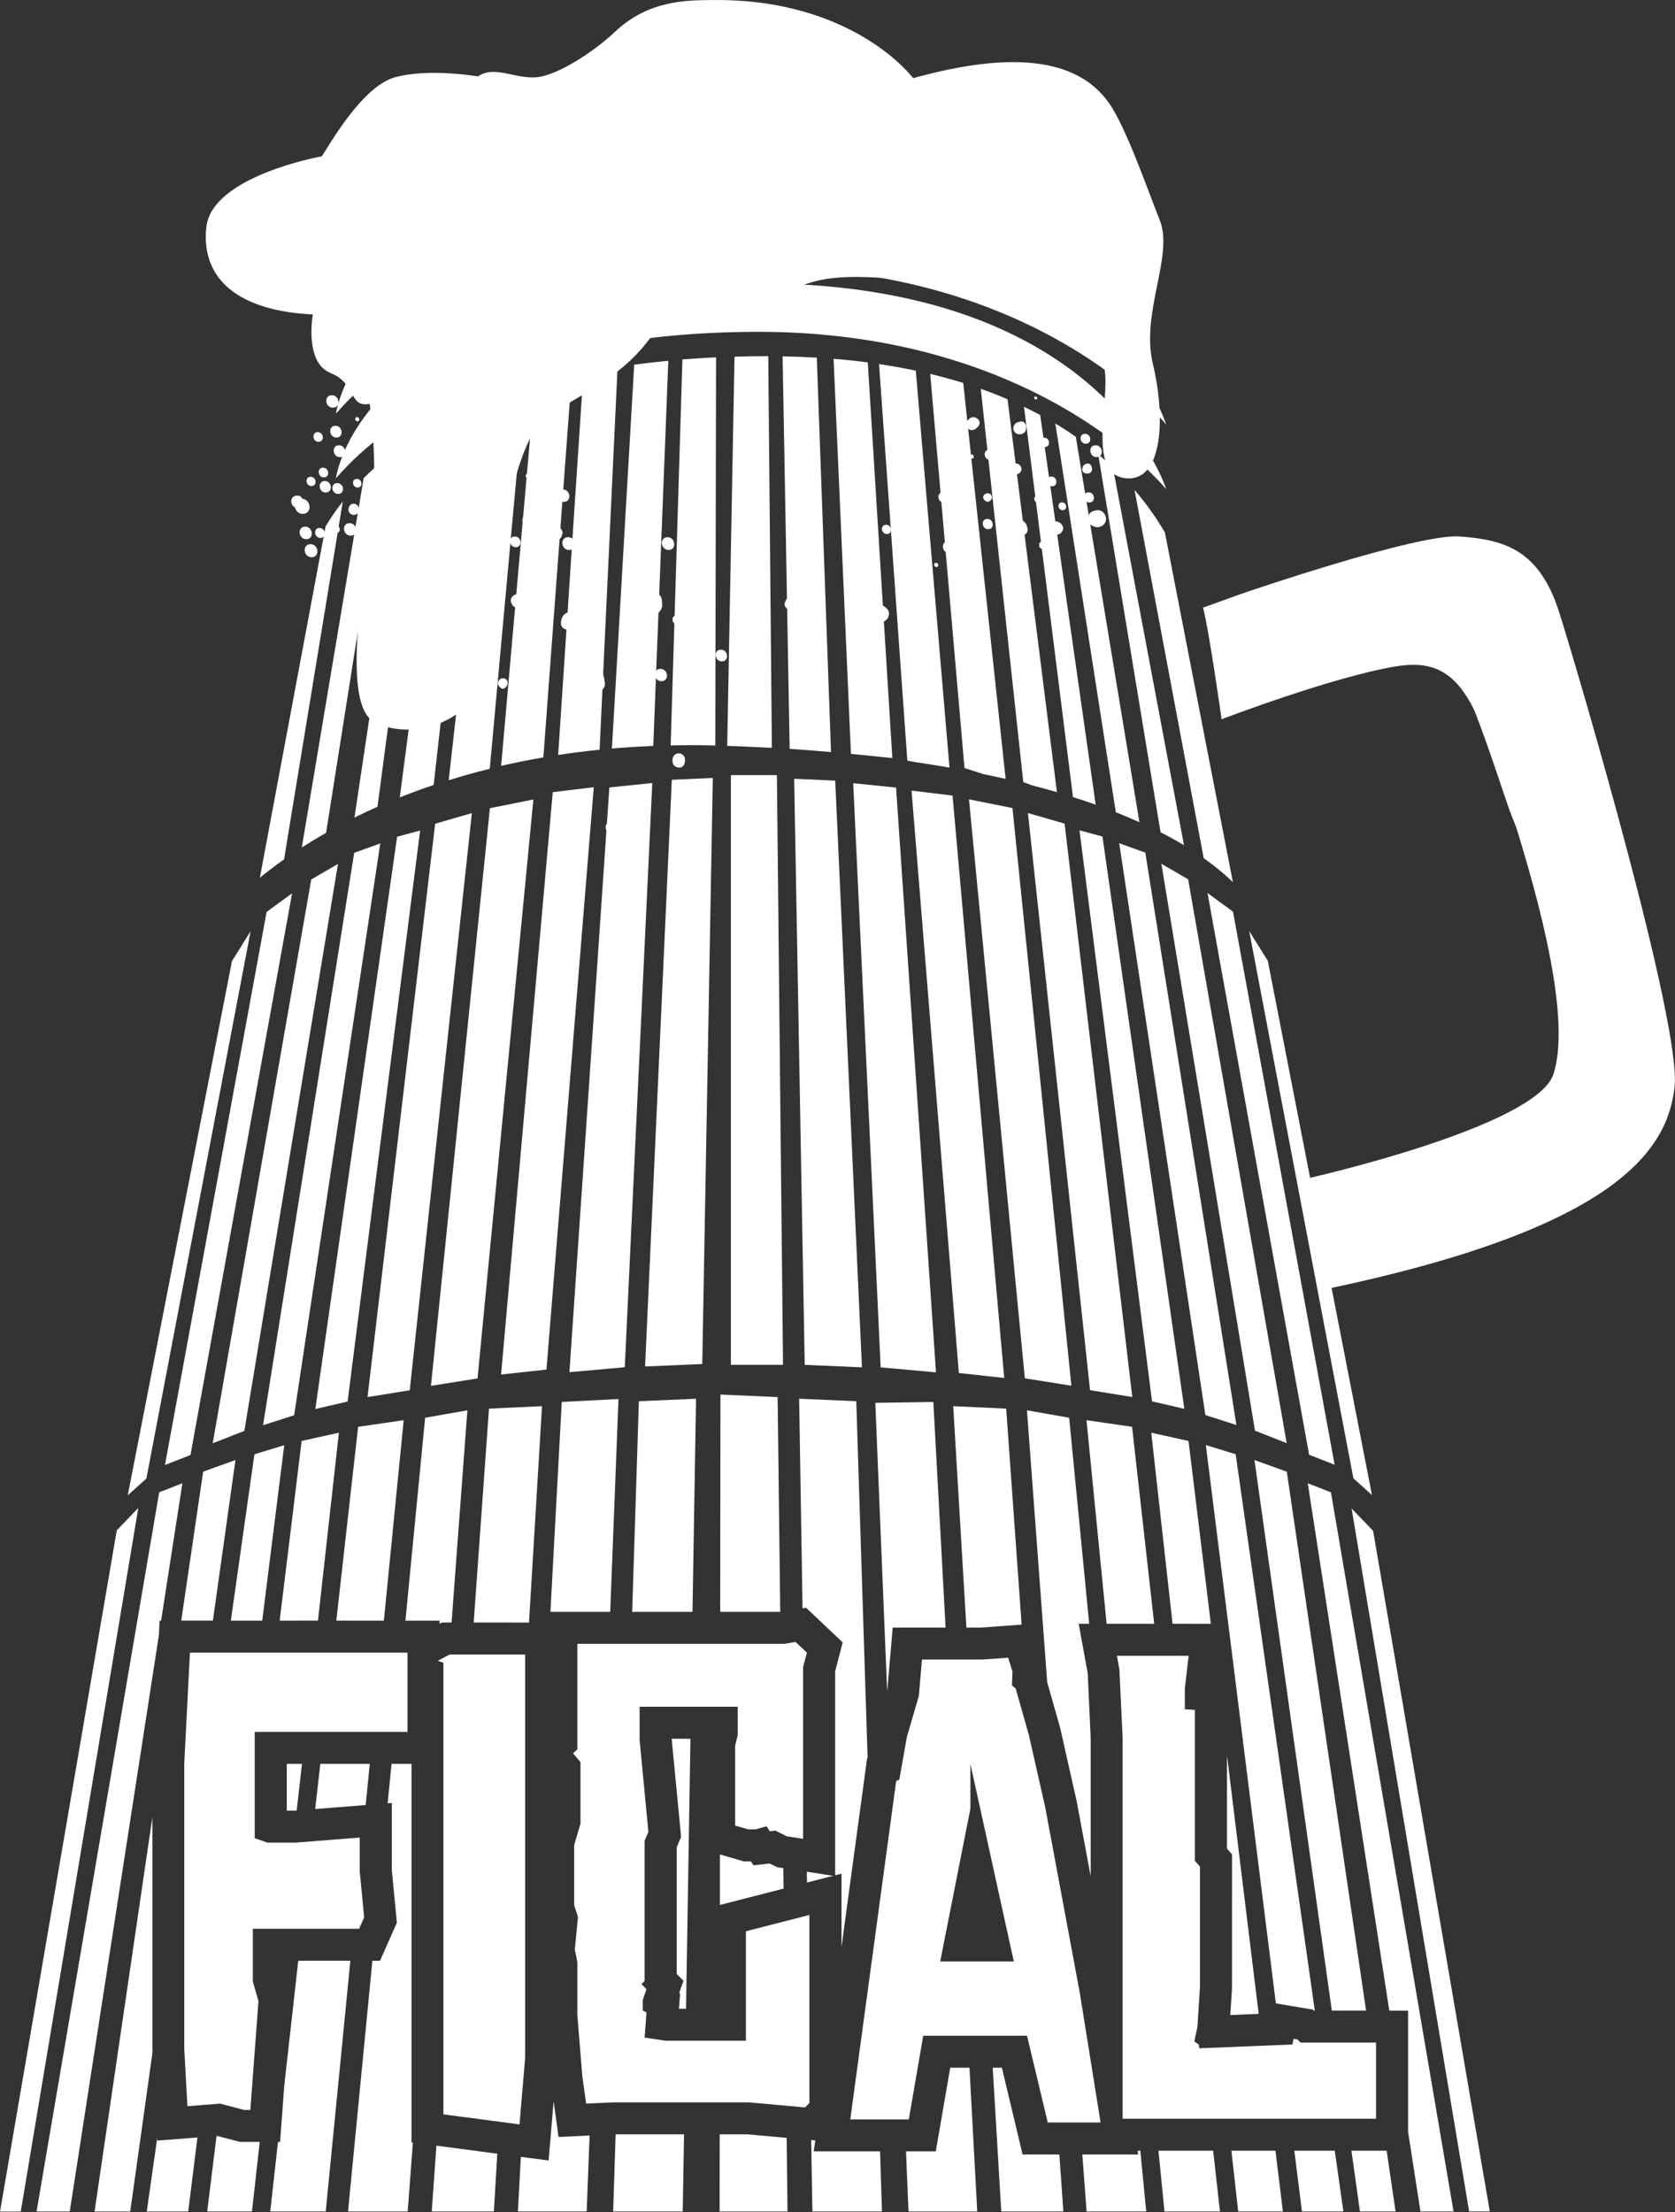 <?xml version="1.0" encoding="UTF-8" standalone="no"?> <svg xmlns="http://www.w3.org/2000/svg" xmlns:xlink="http://www.w3.org/1999/xlink" xmlns:serif="http://www.serif.com/" width="100%" height="100%" viewBox="0 0 1760 2324" version="1.1" xml:space="preserve" style="fill-rule:evenodd;clip-rule:evenodd;stroke-linejoin:round;stroke-miterlimit:2;"><rect x="0" y="0" width="1760" height="2324" fill="#333333" stroke="none"/> <g transform="matrix(1,0,0,1,-1691.99,-177.572)"> <g transform="matrix(4.167,0,0,4.167,0,0)"> <g transform="matrix(-0.999,-0.044,-0.044,0.999,587.149,448.035)"> <path d="M-12.624,-53.797L1.804,-53.797L-0.541,0.939L-15.668,0.274L-12.624,-53.797Z" style="fill:white;fill-rule:nonzero;"></path> </g> </g> <g transform="matrix(4.167,0,0,4.167,0,0)"> <g transform="matrix(1,0,0,1,631.148,412.023)"> <path d="M0,40.934L13.336,40.934L10.242,-15.938L-4.383,-15.727L-1.406,56.872L-1.359,56.707L0,40.934Z" style="fill:white;fill-rule:nonzero;"></path> </g> </g> <g transform="matrix(4.167,0,0,4.167,0,0)"> <g transform="matrix(1,0,0,1,653.484,397.14)"> <path d="M0,55.817L10.172,55.079L6.281,0.621L-7.078,0L-3.75,55.817L0,55.817Z" style="fill:white;fill-rule:nonzero;"></path> </g> </g> <g transform="matrix(4.167,0,0,4.167,0,0)"> <g transform="matrix(-0.99,-0.144,-0.144,0.99,682.162,449.653)"> <path d="M-2.435,-48.142L9.171,-48.142L-3.237,1.908L-15.1,0.177L-2.435,-48.142Z" style="fill:white;fill-rule:nonzero;"></path> </g> </g> <g transform="matrix(4.167,0,0,4.167,0,0)"> <g transform="matrix(-0.976,-0.217,-0.217,0.976,697.252,448.993)"> <path d="M1.063,-43.899L10.69,-43.899L-5.014,1.976L-14.44,-0.117L1.063,-43.899Z" style="fill:white;fill-rule:nonzero;"></path> </g> </g> <g transform="matrix(4.167,0,0,4.167,0,0)"> <g transform="matrix(-0.999,0.043,0.043,0.999,566.617,449.318)"> <path d="M-17.251,-53.36L-2.824,-53.36L1.149,-0.371L-14.048,0.283L-17.251,-53.36Z" style="fill:white;fill-rule:nonzero;"></path> </g> </g> <g transform="matrix(4.167,0,0,4.167,0,0)"> <g transform="matrix(-0.999,0.051,0.051,0.999,546.213,449.398)"> <path d="M-18.519,-53.166L-4.203,-53.166L1.351,-0.471L-13.7,0.295L-18.519,-53.166Z" style="fill:white;fill-rule:nonzero;"></path> </g> </g> <g transform="matrix(4.167,0,0,4.167,0,0)"> <g transform="matrix(-0.999,0.046,0.046,0.999,526.767,452.061)"> <path d="M-18.459,-54.123L-5.074,-54.123L1.256,-0.428L-12.674,0.219L-18.459,-54.123Z" style="fill:white;fill-rule:nonzero;"></path> </g> </g> <g transform="matrix(4.167,0,0,4.167,0,0)"> <g transform="matrix(1,0,0,1,516.891,398.184)"> <path d="M0,53.801L0.563,53.508L3.023,53.508L7.008,0L-3.645,1.875L-8.613,53.028L0,53.028L0,53.801Z" style="fill:white;fill-rule:nonzero;"></path> </g> </g> <g transform="matrix(4.167,0,0,4.167,0,0)"> <g transform="matrix(-0.99,0.144,0.144,0.99,494.588,452.171)"> <path d="M-20.516,-49.031L-8.91,-49.031L3.559,-1.489L-8.303,0.242L-20.516,-49.031Z" style="fill:white;fill-rule:nonzero;"></path> </g> </g> <g transform="matrix(4.167,0,0,4.167,0,0)"> <g transform="matrix(-0.976,0.217,0.217,0.976,481.879,452.268)"> <path d="M-19.91,-45.208L-10.283,-45.208L4.957,-2.183L-4.47,-0.091L-19.91,-45.208Z" style="fill:white;fill-rule:nonzero;"></path> </g> </g> <g transform="matrix(4.167,0,0,4.167,0,0)"> <g transform="matrix(-0.956,0.292,0.292,0.956,471.004,452.214)"> <path d="M-19.644,-41.318L-11.778,-41.318L6.167,-2.932L-1.409,-0.619L-19.644,-41.318Z" style="fill:white;fill-rule:nonzero;"></path> </g> </g> <g transform="matrix(4.167,0,0,4.167,0,0)"> <g transform="matrix(-0.941,0.338,0.338,0.941,459.004,452.326)"> <path d="M-20.104,-36.994L-11.448,-36.994L6.452,-3.506L-1.057,-0.805L-20.104,-36.994Z" style="fill:white;fill-rule:nonzero;"></path> </g> </g> <g transform="matrix(4.167,0,0,4.167,0,0)"> <g transform="matrix(1,0,0,1,587.519,600.18)"> <path d="M0,-19.453L-0.012,0L17.109,0L16.887,-18.562L7.055,-19.453L0,-19.453Z" style="fill:white;fill-rule:nonzero;"></path> </g> </g> <g transform="matrix(4.167,0,0,4.167,0,0)"> <g transform="matrix(1,0,0,1,601.981,519.696)"> <path d="M0,-6.328L-1.863,-7.254L-5.941,-6.797L-6.574,-7.781L-8.332,-7.781L-14.391,-9.527L-14.402,3.199L1.652,-0.926L1.582,-6.082L0,-6.328Z" style="fill:white;fill-rule:nonzero;"></path> </g> </g> <g transform="matrix(4.167,0,0,4.167,0,0)"> <g transform="matrix(1,0,0,1,618.539,472.082)"> <path d="M0,-15.386L-1.898,-8.12L-1.898,43.325L-0.305,42.927L-0.305,61.43L6.152,13.817L6.281,13.759L3.422,-76.195L-10.98,-76.816L-10.125,-23.964L-9.234,-24.116L0,-15.386Z" style="fill:white;fill-rule:nonzero;"></path> </g> </g> <g transform="matrix(4.167,0,0,4.167,0,0)"> <g transform="matrix(1,0,0,1,609.539,514.516)"> <path d="M0,2.719L6.598,1.031L-0.047,0L0,2.719Z" style="fill:white;fill-rule:nonzero;"></path> </g> </g> <g transform="matrix(4.167,0,0,4.167,0,0)"> <g transform="matrix(1,0,0,1,611.625,600.074)"> <path d="M0,-17.812L-1.031,-17.906L-0.727,0.094L16.816,0.094L16.336,-15.058L-0.387,-15.058L0,-17.812Z" style="fill:white;fill-rule:nonzero;"></path> </g> </g> <g transform="matrix(4.167,0,0,4.167,0,0)"> <g transform="matrix(1,0,0,1,642.012,579.086)"> <path d="M0,5.93L-7.512,5.93L-6.879,21.094L10.453,21.094L8.496,-15.164L3.645,-15.164L0,5.93Z" style="fill:white;fill-rule:nonzero;"></path> </g> </g> <g transform="matrix(4.167,0,0,4.167,0,0)"> <g transform="matrix(1,0,0,1,658.676,600.168)"> <path d="M0,-36.246L-2.309,-36.246L-0.152,0L15.504,0L14.496,-14.355L5.227,-14.355L0,-36.246Z" style="fill:white;fill-rule:nonzero;"></path> </g> </g> <g transform="matrix(4.167,0,0,4.167,0,0)"> <g transform="matrix(1,0,0,1,693.047,599.207)"> <path d="M0,-13.394L-14.086,-13.394L-13.008,0.961L2.027,0.961L0.539,-14.355L-0.152,-14.355L0,-13.394Z" style="fill:white;fill-rule:nonzero;"></path> </g> </g> <g transform="matrix(4.167,0,0,4.167,0,0)"> <g transform="matrix(1,0,0,1,677.555,417.051)"> <path d="M0,79.758L3.516,98.625L3.516,63.832L2.766,47.414L0.492,34.957L3.141,34.957L-1.91,-16.992L-12.551,-18.867L-7.453,49.653L-4.172,61.231L0,79.758Z" style="fill:white;fill-rule:nonzero;"></path> </g> </g> <g transform="matrix(4.167,0,0,4.167,0,0)"> <g transform="matrix(1,0,0,1,699.68,584.852)"> <path d="M0,15.316L13.992,15.316L12.27,0L-1.523,0L0,15.316Z" style="fill:white;fill-rule:nonzero;"></path> </g> </g> <g transform="matrix(4.167,0,0,4.167,0,0)"> <g transform="matrix(1,0,0,1,716.707,525.649)"> <path d="M0,-15.516L-0.012,18.504L-0.434,24.996L6.727,24.703L-1.266,-40.512L-1.266,-16.934L0,-15.516Z" style="fill:white;fill-rule:nonzero;"></path> </g> </g> <g transform="matrix(4.167,0,0,4.167,0,0)"> <g transform="matrix(1,0,0,1,718.266,584.852)"> <path d="M0,15.316L11.273,15.316L9.398,0L-1.711,0L0,15.316Z" style="fill:white;fill-rule:nonzero;"></path> </g> </g> <g transform="matrix(4.167,0,0,4.167,0,0)"> <g transform="matrix(1,0,0,1,737.355,406.949)"> <path d="M0,142.594L0.234,142.594L-19.723,2.308L-27.246,0L-9.586,140.766L-0.258,142.336L0,142.594Z" style="fill:white;fill-rule:nonzero;"></path> </g> </g> <g transform="matrix(4.167,0,0,4.167,0,0)"> <g transform="matrix(1,0,0,1,734.344,584.852)"> <path d="M0,15.316L10.451,15.316L8.271,0L-1.922,0L0,15.316Z" style="fill:white;fill-rule:nonzero;"></path> </g> </g> <g transform="matrix(4.167,0,0,4.167,0,0)"> <g transform="matrix(-0.941,-0.338,-0.338,0.941,719.516,544.684)"> <path d="M33.944,-127.053L42.6,-127.053L-22.686,-2.996L-30.813,-5.92L33.944,-127.053Z" style="fill:white;fill-rule:nonzero;"></path> </g> </g> <g transform="matrix(4.167,0,0,4.167,0,0)"> <g transform="matrix(1,0,0,1,748.967,584.852)"> <path d="M0,15.316L8.977,15.316L6.738,0L-2.145,0L0,15.316Z" style="fill:white;fill-rule:nonzero;"></path> </g> </g> <g transform="matrix(4.167,0,0,4.167,0,0)"> <g transform="matrix(1,0,0,1,735.809,600.168)"> <path d="M0,-183.598L20.564,-50.625L25.299,-50.625L25.299,-20.074L28.416,0L36.76,0L5.846,-181.301L0,-183.598Z" style="fill:white;fill-rule:nonzero;"></path> </g> </g> <g transform="matrix(4.167,0,0,4.167,0,0)"> <g transform="matrix(-0.693,-0.72,-0.72,0.693,712.826,577.735)"> <path d="M80.164,-131.962L87.988,-131.962L-60.348,-30.347L-63.965,-34.104L80.164,-131.962Z" style="fill:white;fill-rule:nonzero;"></path> </g> </g> <g transform="matrix(4.167,0,0,4.167,0,0)"> <g transform="matrix(1,0,0,1,575.414,549.063)"> <path d="M0,-68.074L2.379,-43.301L1.266,-40.711L1.266,-8.765L2.977,-7.054L1.898,-3.984L2.133,-3.855L1.84,0L3.621,0L4.734,-68.074L0,-68.074Z" style="fill:white;fill-rule:nonzero;"></path> </g> </g> <g transform="matrix(4.167,0,0,4.167,0,0)"> <g transform="matrix(1,0,0,1,560.66,580.727)"> <path d="M0,19.441L17.543,19.441L17.871,0L0.621,0L0,19.441Z" style="fill:white;fill-rule:nonzero;"></path> </g> </g> <g transform="matrix(4.167,0,0,4.167,0,0)"> <g transform="matrix(1,0,0,1,545.648,600.168)"> <path d="M0,-27.785L-1.266,-12.844L-8.262,-13.769L-9.012,0L8.332,0L9.07,-19.148L1.242,-18.773L0,-27.785Z" style="fill:white;fill-rule:nonzero;"></path> </g> </g> <g transform="matrix(4.167,0,0,4.167,0,0)"> <g transform="matrix(1,0,0,1,514.91,583.574)"> <path d="M0,16.594L15.668,16.594L16.535,2.039L1.184,0L0,16.594Z" style="fill:white;fill-rule:nonzero;"></path> </g> </g> <g transform="matrix(4.167,0,0,4.167,0,0)"> <g transform="matrix(1,0,0,1,509.812,600.181)"> <path d="M0,-112.852L-5.039,-112.852L-6.012,-102.914L-4.969,-102.997L-4.969,-86.11L-3.691,-72.797L-7.945,-63.223L-9.867,-63.223L-16.008,0L-0.961,0L0.34,-17.391L0,-17.426L0,-112.852Z" style="fill:white;fill-rule:nonzero;"></path> </g> </g> <g transform="matrix(4.167,0,0,4.167,0,0)"> <g transform="matrix(-0.113,0.994,0.994,0.113,498.693,488.104)"> <path d="M0.566,-11.884L12.018,-11.884L9.584,0.648L-0.838,0.505L0.566,-11.884Z" style="fill:white;fill-rule:nonzero;"></path> </g> </g> <g transform="matrix(4.167,0,0,4.167,0,0)"> <g transform="matrix(1,0,0,1,477.727,568.691)"> <path d="M0,-0.257L-1.055,13.946L-1.582,13.946L-3.539,31.477L10.453,31.477L16.664,-31.734L3.527,-31.734L0,-0.257Z" style="fill:white;fill-rule:nonzero;"></path> </g> </g> <g transform="matrix(4.167,0,0,4.167,0,0)"> <g transform="matrix(1,0,0,1,460.828,600.168)"> <path d="M0,-19.031L-0.188,-19.019L-2.531,0L8.754,0L10.711,-17.531L5.719,-17.531L0,-19.031Z" style="fill:white;fill-rule:nonzero;"></path> </g> </g> <g transform="matrix(4.167,0,0,4.167,0,0)"> <g transform="matrix(1,0,0,1,478.359,499.118)"> <path d="M0,-11.789L0,0L2.086,0L2.508,-0.035L3.832,-11.789L0,-11.789Z" style="fill:white;fill-rule:nonzero;"></path> </g> </g> <g transform="matrix(4.167,0,0,4.167,0,0)"> <g transform="matrix(1,0,0,1,445.688,600.039)"> <path d="M0,-18.375L-2.637,0.141L7.816,0.141L10.148,-18.516L0.035,-17.742L0,-18.375Z" style="fill:white;fill-rule:nonzero;"></path> </g> </g> <g transform="matrix(4.167,0,0,4.167,0,0)"> <g transform="matrix(1,0,0,1,444.469,600.18)"> <path d="M0,-99.41L-14.578,0L-5.59,0L0.047,-40.23L0,-40.992L0,-99.41Z" style="fill:white;fill-rule:nonzero;"></path> </g> </g> <g transform="matrix(4.167,0,0,4.167,0,0)"> <g transform="matrix(1,0,0,1,446.672,565.539)"> <path d="M0,-114.328L5.367,-148.969L-0.48,-146.684L-31.406,34.641L-23.039,34.641L-0.563,-110.66L-0.375,-114.328L0,-114.328Z" style="fill:white;fill-rule:nonzero;"></path> </g> </g> <g transform="matrix(4.167,0,0,4.167,0,0)"> <g transform="matrix(-0.169,0.986,0.986,0.169,503.326,537.384)"> <path d="M-95.887,-85.23L78.325,-85.23L77.441,-80.079L-102.36,-80.836L-95.887,-85.23Z" style="fill:white;fill-rule:nonzero;"></path> </g> </g> <g transform="matrix(4.167,0,0,4.167,0,0)"> <g transform="matrix(1,0,0,1,508.805,554.595)"> <path d="M0,-75.329L-38.531,-75.329L-38.531,-48.54L-35.367,-47.427L-28.066,-47.427L-12.047,-48.692L-12.047,-40.126L-10.934,-28.548L-12.211,-25.7L-39,-25.7L-39,-12.376L-37.582,-7.454L-39.633,19.98L-41.227,19.98L-47.25,18.386L-55.5,19.03L-56.297,4.593L-56.297,-67.407L-54.867,-95.309L0,-95.309L0,-75.329Z" style="fill:white;fill-rule:nonzero;"></path> </g> </g> <g transform="matrix(4.167,0,0,4.167,0,0)"> <g transform="matrix(1,0,0,1,538.465,578.219)"> <path d="M0,-118.465L0,-16.805L-1.418,0L-20.613,-2.531L-20.613,-116.402L-22.043,-116.883L-19.031,-118.465L0,-118.465Z" style="fill:white;fill-rule:nonzero;"></path> </g> </g> <g transform="matrix(4.167,0,0,4.167,0,0)"> <g transform="matrix(1,0,0,1,610.148,457.704)"> <path d="M0,115.125L-1.113,116.238L-15.234,114.961L-49.641,114.961L-56.297,115.277L-57.258,108.457L-58.523,92.918L-58.523,79.605L-59.156,76.43L-58.359,68.18L-59.32,65.332L-59.32,50.098L-57.727,44.719L-57.727,29.168L-59.625,26.953L-58.523,25.992L-58.523,-0.645L-6.352,-0.645L-3.492,-1.113L-0.633,1.582L-1.594,5.227L-1.594,48.516L-5.719,47.883L-8.566,46.453L-9.996,46.617L-10.793,45.352L-13.641,46.137L-15.387,46.137L-18.727,45.187L-18.727,25.043L-18.082,22.359L-18.082,15.211L-42.82,15.211L-42.82,23.625L-40.605,46.77L-41.555,48.984L-41.555,84.352L-42.352,85.148L-41.086,86.414L-42.023,89.121L-42.023,91.805L-41.086,92.285L-41.555,98.625L-36.328,99.422L-16.02,99.422L-16.02,71.824L0,67.711L0,115.125Z" style="fill:white;fill-rule:nonzero;"></path> </g> </g> <g transform="matrix(4.167,0,0,4.167,0,0)"> <g transform="matrix(1,0,0,1,661.688,501.145)"> <path d="M0,36L-10.945,-13.793L-10.945,-2.543L-18.563,36L0,36ZM8.555,76.594L3.328,54.715L-22.84,54.715L-26.484,75.809L-41.238,75.809L-29.66,-9.516L-28.875,-9.832L-26.965,-20.613L-23.953,-30.926L-23.156,-40.125L-7.934,-40.125L-1.43,-40.594L-0.328,-37.102L-0.48,-33.621L0.469,-32.824L3.797,-21.082L7.922,-2.848L16.641,43.934L21.879,76.594L8.555,76.594Z" style="fill:white;fill-rule:nonzero;"></path> </g> </g> <g transform="matrix(4.167,0,0,4.167,0,0)"> <g transform="matrix(1,0,0,1,753.021,460.07)"> <path d="M0,116.719L-63.9,116.719L-63.9,20.625L-64.709,3.492L-65.33,0L-47.248,0L-48.209,8.25L-48.209,13.489L-45.678,13.641L-45.678,51.703L-44.4,53.133L-44.4,83.578L-45.033,93.574L-45.818,97.219L-44.717,98.004L-44.553,98.965L-21.092,98.004L-20.775,96.574L-19.814,96.739L-19.029,97.524L0,97.524L0,116.719Z" style="fill:white;fill-rule:nonzero;"></path> </g> </g> <g transform="matrix(4.167,0,0,4.167,0,0)"> <g transform="matrix(1,0,0,1,709.406,348.766)"> <path d="M0,-152.954C1.477,-147.505 4.676,-124.817 4.676,-124.817C4.676,-124.817 32.975,-135.634 48.889,-138.188C64.803,-140.743 68.717,-129.528 77.26,-102.974C85.814,-76.407 92.6,-48.692 88.381,-35.403C84.162,-22.114 26.988,-9.2 26.988,-9.2C28.568,1.066 31.428,18.773 31.428,18.773C104.682,3.339 117.127,-16.36 118.896,-32.099C120.666,-47.849 94.99,-135.341 89.834,-151.688C84.678,-168.048 75.373,-170.063 64.756,-170.895C54.139,-171.727 9.914,-156.528 9.914,-156.528L0,-152.954Z" style="fill:white;fill-rule:nonzero;"></path> </g> </g> <g transform="matrix(4.167,0,0,4.167,0,0)"> <g transform="matrix(1,0,0,1,742.029,223.445)"> <path d="M0,133.184C0,133.184 63.598,115.266 71.086,95.098C78.574,74.93 56.379,19.278 51.727,6.176C47.074,-6.914 54.023,-6.621 57.645,5.543C61.277,17.696 87.832,83.227 79.395,99.422C70.945,115.618 41.52,127.653 1.395,140.098L0,133.184Z" style="fill:white;fill-rule:nonzero;"></path> </g> </g> <g transform="matrix(4.167,0,0,4.167,0,0)"> <g transform="matrix(1,0,0,1,717.387,241.128)"> <path d="M0,-43.113C11.813,-50.625 38.682,-59.484 47.611,-57.574C56.529,-55.676 85.779,14.825 77.494,15.739C71.623,16.371 70.135,7.489 63.502,-11.156C56.857,-29.777 49.674,-45.222 43.791,-48.234C36.221,-52.113 2.684,-35.578 0.434,-35.754C-1.816,-35.918 -4.195,-40.453 0,-43.113" style="fill:white;fill-rule:nonzero;"></path> </g> </g> <g transform="matrix(4.167,0,0,4.167,0,0)"> <g transform="matrix(1,0,0,1,714.586,206.652)"> <path d="M0,6.328C0,6.328 37.932,-7.418 45.127,-7.582C52.311,-7.746 56.037,2.344 54.561,3.949C52.662,6 49.756,-1.641 45.818,-1.207C43.053,-0.902 2.332,14.074 0.844,13.98C-0.656,13.875 0,6.328 0,6.328" style="fill:white;fill-rule:nonzero;"></path> </g> </g> <g transform="matrix(4.167,0,0,4.167,0,0)"> <g transform="matrix(-0.013,1,1,0.013,575.677,35.868)"> <path d="M128.415,-83.248C128.415,-83.248 80.551,-78.019 77.944,19.161C75.435,112.511 132.476,127.377 128.415,126.068C128.415,126.068 88.851,93.577 90.12,21.833C91.4,-49.91 121.124,-77.087 128.415,-83.248" style="fill:white;fill-rule:nonzero;"></path> </g> </g> <g transform="matrix(4.167,0,0,4.167,0,0)"> <g transform="matrix(0.162,-0.987,-0.987,-0.162,523.552,227.73)"> <path d="M-38.561,40.155L52.863,40.155C50.446,41.491 48.133,42.56 45.984,43.417L-44.12,45.427C-42.511,44.018 -40.63,42.261 -38.561,40.155" style="fill:white;fill-rule:nonzero;"></path> </g> </g> <g transform="matrix(4.167,0,0,4.167,0,0)"> <g transform="matrix(0.156,-0.988,-0.988,-0.156,536.719,218.687)"> <path d="M-41.029,42.56L54.419,42.56C52.513,44.263 50.611,45.79 48.758,47.146L-45.63,48.026C-44.145,46.362 -42.612,44.54 -41.029,42.56" style="fill:white;fill-rule:nonzero;"></path> </g> </g> <g transform="matrix(4.167,0,0,4.167,0,0)"> <g transform="matrix(0.131,-0.991,-0.991,-0.131,549.926,209.228)"> <path d="M-42.863,43.469L53.031,43.469C52.008,44.776 50.983,46.012 49.952,47.201L-46.328,48.875C-45.183,47.181 -44.02,45.35 -42.863,43.469" style="fill:white;fill-rule:nonzero;"></path> </g> </g> <g transform="matrix(4.167,0,0,4.167,0,0)"> <g transform="matrix(0.112,-0.994,-0.994,-0.112,562.416,200.49)"> <path d="M-45.033,42.231L51.31,42.231C50.042,44.494 48.753,46.625 47.444,48.624L-49.107,50.37C-47.722,47.802 -46.368,45.088 -45.033,42.231" style="fill:white;fill-rule:nonzero;"></path> </g> </g> <g transform="matrix(4.167,0,0,4.167,0,0)"> <g transform="matrix(0.091,-0.996,-0.996,-0.091,575.198,193.322)"> <path d="M-47.078,41.533L49.335,41.533C48.169,44.368 46.97,47.059 45.727,49.581L-50.905,51.584C-49.577,48.399 -48.294,45.045 -47.078,41.533" style="fill:white;fill-rule:nonzero;"></path> </g> </g> <g transform="matrix(4.167,0,0,4.167,0,0)"> <g transform="matrix(0.074,-0.997,-0.997,-0.074,588.371,188.235)"> <path d="M-48.579,41.841L47.965,41.841C47,45.049 46,48.076 44.929,50.958L-51.492,52.307C-50.458,48.964 -49.483,45.475 -48.579,41.841" style="fill:white;fill-rule:nonzero;"></path> </g> </g> <g transform="matrix(4.167,0,0,4.167,0,0)"> <g transform="matrix(0.047,-0.999,-0.999,-0.047,601.968,183.308)"> <path d="M-50.37,42.406L46.238,42.406C45.631,45.369 44.993,48.225 44.303,50.95L-52.179,52.774C-51.508,49.439 -50.901,45.983 -50.37,42.406" style="fill:white;fill-rule:nonzero;"></path> </g> </g> <g transform="matrix(4.167,0,0,4.167,0,0)"> <g transform="matrix(0.039,-0.999,-0.999,-0.039,615.772,181.011)"> <path d="M-51.397,43.036L45.801,43.036C45.405,45.987 44.977,48.845 44.495,51.593L-52.458,53.433C-52.034,50.06 -51.688,46.591 -51.397,43.036" style="fill:white;fill-rule:nonzero;"></path> </g> </g> <g transform="matrix(4.167,0,0,4.167,0,0)"> <g transform="matrix(0.002,-1,-1,-0.002,629.827,176.189)"> <path d="M-54.465,43.307L43.398,43.307C43.253,46.212 43.072,49.048 42.845,51.79L-54.472,54.557C-54.384,50.912 -54.378,47.151 -54.465,43.307" style="fill:white;fill-rule:nonzero;"></path> </g> </g> <g transform="matrix(4.167,0,0,4.167,0,0)"> <g transform="matrix(1,0,0,1,599.93,132.414)"> <path d="M0,98.719L0.75,98.719L-0.164,0C-1.57,0 -2.977,0 -4.418,0.024C-5.859,0.047 -7.266,0.082 -8.672,0.129L-10.512,98.25C-6.938,98.367 -3.445,98.531 0,98.719" style="fill:white;fill-rule:nonzero;"></path> </g> </g> <g transform="matrix(4.167,0,0,4.167,0,0)"> <g transform="matrix(-0.036,-0.999,-0.999,0.036,659.123,174.431)"> <path d="M-56.217,45.601L43.329,45.601C43.595,48.382 43.805,51.259 43.971,54.208L-55.018,55.994C-55.394,52.442 -55.789,48.985 -56.217,45.601" style="fill:white;fill-rule:nonzero;"></path> </g> </g> <g transform="matrix(4.167,0,0,4.167,0,0)"> <g transform="matrix(-0.062,-0.998,-0.998,0.062,673.419,172.872)"> <path d="M-58.127,46.056L41.83,46.056C42.366,48.817 42.849,51.664 43.268,54.608L-56.423,56.411L-58.127,46.056Z" style="fill:white;fill-rule:nonzero;"></path> </g> </g> <g transform="matrix(4.167,0,0,4.167,0,0)"> <g transform="matrix(1,0,0,1,636.644,135.812)"> <path d="M0,98.918C3.012,99.363 5.953,99.832 8.824,100.324L0.328,0.258C-2.637,-0.375 -5.73,-0.926 -8.941,-1.406L-1.805,98.566L0,98.918Z" style="fill:white;fill-rule:nonzero;"></path> </g> </g> <g transform="matrix(4.167,0,0,4.167,0,0)"> <g transform="matrix(1,0,0,1,653.953,138.108)"> <path d="M0,99.657C1.934,100.055 3.82,100.466 5.672,100.887L-5.016,1.055C-7.676,0.235 -10.453,-0.527 -13.348,-1.23L-4.699,98.145L0,99.657Z" style="fill:white;fill-rule:nonzero;"></path> </g> </g> <g transform="matrix(4.167,0,0,4.167,0,0)"> <g transform="matrix(1,0,0,1,666.269,142.363)"> <path d="M0,98.25C2.145,98.801 4.254,99.375 6.293,99.973L-6.164,0.914C-8.309,-0.012 -10.559,-0.891 -12.914,-1.723L-2.191,97.441L0,98.25Z" style="fill:white;fill-rule:nonzero;"></path> </g> </g> <g transform="matrix(4.167,0,0,4.167,0,0)"> <g transform="matrix(-0.141,-0.99,-0.99,0.141,721.676,179.325)"> <path d="M-59.951,48.284L39.275,48.284C40.156,49.484 41.034,50.744 41.904,52.029L-57.255,53.677C-58.133,51.825 -59.041,50.025 -59.951,48.284" style="fill:white;fill-rule:nonzero;"></path> </g> </g> <g transform="matrix(4.167,0,0,4.167,0,0)"> <g transform="matrix(-0.163,-0.987,-0.987,0.163,730.619,180.97)"> <path d="M-61.928,47.975L36.521,47.975C37.92,49.395 39.3,50.912 40.682,52.513L-58.48,53.439C-59.626,51.538 -60.772,49.72 -61.928,47.975" style="fill:white;fill-rule:nonzero;"></path> </g> </g> <g transform="matrix(4.167,0,0,4.167,0,0)"> <g transform="matrix(-0.185,-0.983,-0.983,0.185,740.225,186.695)"> <path d="M-61.216,47.762L35.71,47.762C37.008,48.71 38.321,49.728 39.63,50.793L-56.924,52.965C-58.344,51.121 -59.778,49.387 -61.216,47.762" style="fill:white;fill-rule:nonzero;"></path> </g> </g> <g transform="matrix(4.167,0,0,4.167,0,0)"> <g transform="matrix(-0.191,-0.982,-0.982,0.191,750.703,193.973)"> <path d="M-63.271,46.697L26.502,46.697C30.176,47.977 34.233,49.744 38.498,52.162L-55.932,52.768C-58.382,50.415 -60.828,48.396 -63.271,46.697" style="fill:white;fill-rule:nonzero;"></path> </g> </g> <g transform="matrix(4.167,0,0,4.167,0,0)"> <g transform="matrix(0,1,1,0,671.256,305.799)"> <path d="M-67.764,-80.912L80.912,-80.912L80.912,-67.764L-67.764,-69.31L-67.764,-80.912Z" style="fill:white;fill-rule:nonzero;"></path> </g> </g> <g transform="matrix(4.167,0,0,4.167,0,0)"> <g transform="matrix(0.018,1,1,-0.018,688.873,303.275)"> <path d="M-65.778,-81.386L81.984,-81.386L82.864,-66.973L-65.123,-71.048L-65.778,-81.386Z" style="fill:white;fill-rule:nonzero;"></path> </g> </g> <g transform="matrix(4.167,0,0,4.167,0,0)"> <g transform="matrix(0.047,0.999,0.999,-0.047,705.322,300.446)"> <path d="M-64.249,-81.197L83.182,-81.197L85.085,-67.326L-62.643,-70.455L-64.249,-81.197Z" style="fill:white;fill-rule:nonzero;"></path> </g> </g> <g transform="matrix(4.167,0,0,4.167,0,0)"> <g transform="matrix(0.081,0.997,0.997,-0.081,720.437,298.353)"> <path d="M-63.051,-79.671L84.22,-79.671L86.395,-68.372L-60.965,-69.47L-63.051,-79.671Z" style="fill:white;fill-rule:nonzero;"></path> </g> </g> <g transform="matrix(4.167,0,0,4.167,0,0)"> <g transform="matrix(0.096,0.995,0.995,-0.096,735.629,298.108)"> <path d="M-61.92,-79.7L84.776,-79.7L87.772,-68.191L-58.684,-68.992L-61.92,-79.7Z" style="fill:white;fill-rule:nonzero;"></path> </g> </g> <g transform="matrix(4.167,0,0,4.167,0,0)"> <g transform="matrix(0.107,0.994,0.994,-0.107,750.19,300.255)"> <path d="M-61.461,-78.838L84.927,-78.838L87.781,-68.432L-57.814,-69.931L-61.461,-78.838Z" style="fill:white;fill-rule:nonzero;"></path> </g> </g> <g transform="matrix(4.167,0,0,4.167,0,0)"> <g transform="matrix(0.126,0.992,0.992,-0.126,762.141,302.566)"> <path d="M-60.777,-76.847L84.35,-76.847L87.25,-69.005L-58.5,-71.301L-60.777,-76.847Z" style="fill:white;fill-rule:nonzero;"></path> </g> </g> <g transform="matrix(4.167,0,0,4.167,0,0)"> <g transform="matrix(0.149,0.989,0.989,-0.149,773.352,302.993)"> <path d="M-59.906,-77.002L85.859,-77.002L89.508,-69.635L-56.595,-70.853L-59.906,-77.002Z" style="fill:white;fill-rule:nonzero;"></path> </g> </g> <g transform="matrix(4.167,0,0,4.167,0,0)"> <g transform="matrix(0.163,0.987,0.987,-0.163,784.168,305.903)"> <path d="M-58.781,-76.689L86.04,-76.689L90.433,-69.315L-53.817,-70.669L-58.781,-76.689Z" style="fill:white;fill-rule:nonzero;"></path> </g> </g> <g transform="matrix(4.167,0,0,4.167,0,0)"> <g transform="matrix(0.178,0.984,0.984,-0.178,794.609,311.202)"> <path d="M-57.714,-75.005L86.218,-75.005L89.833,-69.124L-51.944,-69.524L-57.714,-75.005Z" style="fill:white;fill-rule:nonzero;"></path> </g> </g> <g transform="matrix(4.167,0,0,4.167,0,0)"> <g transform="matrix(0.187,0.982,0.982,-0.187,803.466,319.916)"> <path d="M-57.264,-73.033L83.248,-73.033L88.282,-69.221L-48.994,-69.827L-57.264,-73.033Z" style="fill:white;fill-rule:nonzero;"></path> </g> </g> <g transform="matrix(4.167,0,0,4.167,0,0)"> <g transform="matrix(-0.018,1,1,0.018,651.274,322.812)"> <path d="M-82.858,-66.979L64.904,-66.979L65.784,-81.38L-82.203,-77.305L-82.858,-66.979Z" style="fill:white;fill-rule:nonzero;"></path> </g> </g> <g transform="matrix(4.167,0,0,4.167,0,0)"> <g transform="matrix(-0.047,0.999,0.999,0.047,633.773,328.208)"> <path d="M-85.092,-67.32L62.34,-67.32L64.244,-81.203L-83.485,-78.073L-85.092,-67.32Z" style="fill:white;fill-rule:nonzero;"></path> </g> </g> <g transform="matrix(4.167,0,0,4.167,0,0)"> <g transform="matrix(-0.081,0.997,0.997,0.081,616.937,332.757)"> <path d="M-86.395,-68.372L60.876,-68.372L63.051,-79.671L-84.309,-78.573L-86.395,-68.372Z" style="fill:white;fill-rule:nonzero;"></path> </g> </g> <g transform="matrix(4.167,0,0,4.167,0,0)"> <g transform="matrix(-0.096,0.995,0.995,0.096,599.962,338.059)"> <path d="M-87.771,-68.186L58.924,-68.186L61.919,-79.705L-84.536,-78.893L-87.771,-68.186Z" style="fill:white;fill-rule:nonzero;"></path> </g> </g> <g transform="matrix(4.167,0,0,4.167,0,0)"> <g transform="matrix(-0.107,0.994,0.994,0.107,583.659,342.198)"> <path d="M-87.788,-68.432L58.602,-68.432L61.456,-78.838L-84.139,-77.35L-87.788,-68.432Z" style="fill:white;fill-rule:nonzero;"></path> </g> </g> <g transform="matrix(4.167,0,0,4.167,0,0)"> <g transform="matrix(-0.126,0.992,0.992,0.126,569.442,347.258)"> <path d="M-87.257,-69.006L57.872,-69.006L60.773,-76.846L-84.977,-74.563L-87.257,-69.006Z" style="fill:white;fill-rule:nonzero;"></path> </g> </g> <g transform="matrix(4.167,0,0,4.167,0,0)"> <g transform="matrix(-0.149,0.989,0.989,0.149,557.462,354.172)"> <path d="M-89.514,-69.63L56.25,-69.63L59.901,-77.007L-86.204,-75.778L-89.514,-69.63Z" style="fill:white;fill-rule:nonzero;"></path> </g> </g> <g transform="matrix(4.167,0,0,4.167,0,0)"> <g transform="matrix(-0.163,0.987,0.987,0.163,544.948,360.978)"> <path d="M-90.426,-69.321L54.394,-69.321L58.785,-76.683L-85.464,-75.329L-90.426,-69.321Z" style="fill:white;fill-rule:nonzero;"></path> </g> </g> <g transform="matrix(4.167,0,0,4.167,0,0)"> <g transform="matrix(-0.178,0.984,0.984,0.178,531.723,368.529)"> <path d="M-89.834,-69.123L54.098,-69.123L57.713,-75.006L-84.065,-74.604L-89.834,-69.123Z" style="fill:white;fill-rule:nonzero;"></path> </g> </g> <g transform="matrix(4.167,0,0,4.167,0,0)"> <g transform="matrix(-0.187,0.982,0.982,0.187,520.695,377.037)"> <path d="M-88.283,-69.215L52.227,-69.215L57.263,-73.039L-80.013,-72.422L-88.283,-69.215Z" style="fill:white;fill-rule:nonzero;"></path> </g> </g> <g transform="matrix(4.167,0,0,4.167,0,0)"> <g transform="matrix(-0.013,1,1,0.013,575.682,19.566)"> <path d="M128.42,-83.246C128.42,-83.246 80.568,-78.02 77.944,19.16C75.43,112.51 132.47,127.379 128.42,126.07C128.42,126.07 88.847,93.576 90.132,21.833C91.416,-49.911 121.13,-77.086 128.42,-83.246" style="fill:white;fill-rule:nonzero;"></path> </g> </g> <g transform="matrix(4.167,0,0,4.167,0,0)"> <g transform="matrix(1,0,0,1,609.106,204.214)"> <path d="M0,1.77C-0.105,1.278 -0.27,0.657 -0.598,0.223C-0.48,-0.937 -2.414,-1.523 -2.848,-0.328C-2.859,-0.293 -2.918,-0.152 -3.105,0.129C-3.293,0.422 -3.316,0.762 -3.34,1.114C-3.363,2.004 -2.332,2.59 -1.676,2.93C-0.949,3.293 0.176,2.661 0,1.77" style="fill:white;fill-rule:nonzero;"></path> </g> </g> <g transform="matrix(4.167,0,0,4.167,0,0)"> <g transform="matrix(-0.981,-0.195,-0.195,0.981,612.483,200.786)"> <path d="M-0.38,-1.502C-0.24,-1.487 -0.102,-1.459 0.038,-1.443C0.983,-1.268 0.57,0.215 -0.38,0.003C-0.463,-0.002 -0.53,-0.026 -0.599,-0.04C-1.385,-0.292 -1.237,-1.577 -0.38,-1.502" style="fill:white;fill-rule:nonzero;"></path> </g> </g> <g transform="matrix(4.167,0,0,4.167,0,0)"> <g transform="matrix(1,0,0,1,597.293,201.273)"> <path d="M0,-1.113C-0.609,-1.019 -0.902,-0.386 -0.434,0.117L-0.328,0.223C-0.152,0.422 0.223,0.469 0.457,0.364C1.043,0.117 1.137,-0.316 1.102,-0.914C1.066,-1.558 0.27,-1.582 0,-1.113" style="fill:white;fill-rule:nonzero;"></path> </g> </g> <g transform="matrix(4.167,0,0,4.167,0,0)"> <g transform="matrix(1,0,0,1,599.766,201.684)"> <path d="M0,-2.215C-0.152,-2.988 -0.715,-3.621 -1.465,-3.82C-2.414,-4.395 -3.328,-4.406 -4.406,-4.067C-5.543,-3.703 -6.398,-2.555 -6.457,-1.383L-6.352,-1.606C-6.738,-0.387 -6.223,0.832 -4.922,1.476C-4.477,1.687 -3.984,1.805 -3.516,1.933C-3.387,1.969 -3.27,1.992 -3.152,2.027C-2.859,2.133 -2.555,2.191 -2.227,2.168C-1.875,2.156 -1.383,2.004 -1.102,1.769C-0.738,1.476 -0.492,1.137 -0.34,0.773C-0.234,0.656 -0.164,0.515 -0.094,0.375C-0.094,0.363 -0.07,0.351 -0.07,0.34C0.094,0.058 0.176,-0.246 0.223,-0.563C0.188,-0.481 0.141,-0.375 0.094,-0.293C0.328,-0.985 0.27,-1.641 0,-2.215" style="fill:white;fill-rule:nonzero;"></path> </g> </g> <g transform="matrix(4.167,0,0,4.167,0,0)"> <g transform="matrix(1,0,0,1,587.812,209.359)"> <path d="M0,-2.953C-1.922,-2.953 -1.641,0 0.258,0C2.168,0 1.898,-2.953 0,-2.953" style="fill:white;fill-rule:nonzero;"></path> </g> </g> <g transform="matrix(4.167,0,0,4.167,0,0)"> <g transform="matrix(1,0,0,1,598.723,223.258)"> <path d="M0,-1.289C-0.211,-1.547 -0.492,-1.769 -0.785,-1.91C-0.902,-2.016 -1.02,-2.144 -1.055,-2.168C-2.285,-3.41 -4.441,-1.828 -3.809,-0.269C-3.293,0.973 -1.699,2.121 -0.398,1.125C0.328,0.563 0.621,-0.527 0,-1.289" style="fill:white;fill-rule:nonzero;"></path> </g> </g> <g transform="matrix(4.167,0,0,4.167,0,0)"> <g transform="matrix(1,0,0,1,576.633,200.066)"> <path d="M0,-2.285C-1.477,-2.285 -1.266,0 0.211,0C1.688,0 1.477,-2.285 0,-2.285" style="fill:white;fill-rule:nonzero;"></path> </g> </g> <g transform="matrix(4.167,0,0,4.167,0,0)"> <g transform="matrix(1,0,0,1,550.406,200.945)"> <path d="M0,-3.808C-1.828,-4.488 -3.059,-2.648 -2.906,-0.995C-2.836,-0.105 -1.816,0.68 -0.926,0.27C-0.434,0.036 -0.07,-0.199 0.223,-0.667C0.422,-0.984 0.445,-1.324 0.563,-1.628C1.043,-2.331 0.867,-3.492 0,-3.808" style="fill:white;fill-rule:nonzero;"></path> </g> </g> <g transform="matrix(4.167,0,0,4.167,0,0)"> <g transform="matrix(1,0,0,1,563.496,201.285)"> <path d="M0,-1.934C-0.012,-1.922 -0.047,-1.911 -0.07,-1.899C-0.773,-1.594 -0.949,-0.516 -0.152,-0.176C-0.047,-0.129 0.059,-0.082 0.152,-0.024C0.902,0.41 1.805,-0.329 1.734,-1.114C1.652,-1.993 0.703,-2.344 0,-1.934" style="fill:white;fill-rule:nonzero;"></path> </g> </g> <g transform="matrix(4.167,0,0,4.167,0,0)"> <g transform="matrix(1,0,0,1,558.152,215.862)"> <path d="M0,-3.175C-0.27,-4.077 -1.301,-4.441 -2.133,-4.171L-2.941,-3.925C-3.141,-3.866 -3.305,-3.749 -3.445,-3.609C-3.68,-3.55 -3.926,-3.468 -4.137,-3.327C-4.277,-3.245 -4.383,-3.116 -4.5,-3.011C-4.957,-2.542 -5.074,-1.71 -4.84,-1.124C-4.395,0.001 -3.152,1.009 -1.922,1.138C-0.703,1.266 0.574,0.376 0.41,-0.995C0.316,-1.734 0.223,-2.46 0,-3.175" style="fill:white;fill-rule:nonzero;"></path> </g> </g> <g transform="matrix(4.167,0,0,4.167,0,0)"> <g transform="matrix(1,0,0,1,563.203,201.425)"> <path d="M0,-2.32C-1.5,-2.32 -1.289,0 0.211,0C1.688,0 1.488,-2.32 0,-2.32" style="fill:white;fill-rule:nonzero;"></path> </g> </g> <g transform="matrix(4.167,0,0,4.167,0,0)"> <g transform="matrix(1,0,0,1,578.766,234.672)"> <path d="M0,-0.668C-0.035,-1.535 -0.879,-2.191 -1.711,-2.121C-2.648,-2.039 -3.141,-1.254 -3.164,-0.398C-3.164,-0.105 -3.105,0.152 -3.035,0.434C-2.895,0.926 -2.344,1.359 -1.852,1.43C-1.828,1.43 -1.805,1.43 -1.805,1.441C-1.828,1.418 -1.863,1.406 -1.898,1.383C-1.5,1.523 -1.078,1.523 -0.668,1.242C-0.457,1.102 -0.258,0.844 -0.164,0.633C-0.129,0.574 -0.141,0.504 -0.117,0.457C0,0.094 0.023,-0.305 0,-0.668" style="fill:white;fill-rule:nonzero;"></path> </g> </g> <g transform="matrix(4.167,0,0,4.167,0,0)"> <g transform="matrix(-0.756,-0.655,-0.655,0.756,626.005,196.691)"> <path d="M-2.325,-2.882C-2.158,-2.877 -1.984,-2.881 -1.818,-2.893C0.833,-2.984 0.461,1.314 -2.325,0.824L-2.805,0.733C-4.941,0.355 -4.313,-2.806 -2.325,-2.882" style="fill:white;fill-rule:nonzero;"></path> </g> </g> <g transform="matrix(4.167,0,0,4.167,0,0)"> <g transform="matrix(1,0,0,1,606.668,196.294)"> <path d="M0,-3.165C-0.574,-3.645 -1.559,-3.622 -2.039,-3.001C-2.191,-2.802 -2.309,-2.591 -2.426,-2.356C-2.473,-2.274 -2.637,-1.958 -2.52,-2.134C-2.613,-1.981 -2.707,-1.817 -2.754,-1.606C-2.895,-0.962 -2.52,-0.423 -1.992,-0.106C-1.008,0.48 0.07,-0.552 0.363,-1.442C0.574,-2.063 0.551,-2.696 0,-3.165" style="fill:white;fill-rule:nonzero;"></path> </g> </g> <g transform="matrix(4.167,0,0,4.167,0,0)"> <g transform="matrix(1,0,0,1,638.437,194.828)"> <path d="M0,-2.566C-1.664,-2.566 -1.43,0 0.211,0C1.875,0 1.641,-2.566 0,-2.566" style="fill:white;fill-rule:nonzero;"></path> </g> </g> <g transform="matrix(4.167,0,0,4.167,0,0)"> <g transform="matrix(1,0,0,1,533.074,216.133)"> <path d="M0,-2.496C-1.219,-2.719 -1.992,-1.125 -1.043,-0.316C-0.938,-0.234 -0.832,-0.141 -0.727,-0.047C-0.48,0.152 -0.047,0.223 0.211,-0.012C0.305,-0.082 0.387,-0.164 0.48,-0.234C1.277,-0.926 1.16,-2.285 0,-2.496" style="fill:white;fill-rule:nonzero;"></path> </g> </g> <g transform="matrix(4.167,0,0,4.167,0,0)"> <g transform="matrix(1,0,0,1,486.586,196.773)"> <path d="M0,-2.871C-1.852,-2.871 -1.582,0 0.258,0C2.109,0 1.852,-2.871 0,-2.871" style="fill:white;fill-rule:nonzero;"></path> </g> </g> <g transform="matrix(4.167,0,0,4.167,0,0)"> <g transform="matrix(1,0,0,1,535.055,194.734)"> <path d="M0,0.047C-0.035,0.012 -0.047,0 0,0.047" style="fill:white;fill-rule:nonzero;"></path> </g> </g> <g transform="matrix(4.167,0,0,4.167,0,0)"> <g transform="matrix(1,0,0,1,537.621,193.433)"> <path d="M0,1.582C0.785,0.691 0.246,-0.762 -0.902,-0.973C-2.145,-1.207 -3.41,0.375 -2.473,1.453C-2.531,1.406 -2.543,1.371 -2.566,1.348C-2.543,1.383 -2.52,1.43 -2.496,1.488C-2.098,2.531 -0.387,2.789 0.059,1.617C0.117,1.465 0.246,1.301 0,1.582" style="fill:white;fill-rule:nonzero;"></path> </g> </g> <g transform="matrix(4.167,0,0,4.167,0,0)"> <g transform="matrix(1,0,0,1,572.93,195.73)"> <path d="M0,-1.91C-0.164,-2.941 -1.043,-3.937 -2.191,-3.75C-2.391,-3.715 -2.602,-3.68 -2.813,-3.633C-3.398,-3.996 -4.078,-4.16 -4.734,-3.832C-6.059,-3.187 -6.504,-1.875 -5.777,-0.562C-5.707,-0.457 -5.602,-0.351 -5.508,-0.258C-5.227,1.102 -3.773,2.25 -2.461,1.711C-1.148,2.074 0.141,0.727 0.094,-0.574C0.07,-1.019 0.07,-1.465 0,-1.91" style="fill:white;fill-rule:nonzero;"></path> </g> </g> <g transform="matrix(4.167,0,0,4.167,0,0)"> <g transform="matrix(-0.968,-0.25,-0.25,0.968,554.812,204.805)"> <path d="M0.795,-2.571C1.339,-2.382 1.694,-1.831 1.655,-1.26C1.606,-0.692 1.256,-0.37 0.795,-0.175C0.269,0.173 -0.548,-0.037 -0.674,-0.675C-1.224,-1.64 -0.447,-3.012 0.795,-2.571" style="fill:white;fill-rule:nonzero;"></path> </g> </g> <g transform="matrix(4.167,0,0,4.167,0,0)"> <g transform="matrix(1,0,0,1,555.668,204.683)"> <path d="M0,-3.363C-1.137,-3.914 -2.402,-3.187 -2.66,-2.015C-2.777,-1.535 -2.66,-1.136 -2.543,-0.679C-2.367,0.082 -1.441,0.551 -0.715,0.492C0.012,0.434 0.504,-0.047 0.762,-0.668C1.348,-1.582 0.996,-2.883 0,-3.363" style="fill:white;fill-rule:nonzero;"></path> </g> </g> <g transform="matrix(4.167,0,0,4.167,0,0)"> <g transform="matrix(-0.622,-0.783,-0.783,0.622,572.078,212.493)"> <path d="M-0.449,-1.06C0.052,-1.278 0.367,-0.601 0.093,-0.248C-0.075,-0.025 -0.165,0.181 -0.449,0.257C-0.914,0.388 -1.427,-0.088 -1.166,-0.55C-0.997,-0.865 -0.749,-0.911 -0.449,-1.06" style="fill:white;fill-rule:nonzero;"></path> </g> </g> <g transform="matrix(4.167,0,0,4.167,0,0)"> <g transform="matrix(1,0,0,1,572.566,214.363)"> <path d="M0,-3.117C-2.016,-3.117 -1.723,0 0.27,0C2.309,0 2.016,-3.117 0,-3.117" style="fill:white;fill-rule:nonzero;"></path> </g> </g> <g transform="matrix(4.167,0,0,4.167,0,0)"> <g transform="matrix(1,0,0,1,560.039,252.754)"> <path d="M0,-2.871C-1.852,-2.871 -1.594,0 0.258,0C2.109,0 1.852,-2.871 0,-2.871" style="fill:white;fill-rule:nonzero;"></path> </g> </g> <g transform="matrix(4.167,0,0,4.167,0,0)"> <g transform="matrix(1,0,0,1,595.875,276.403)"> <path d="M0,-2.684C-1.734,-2.684 -1.477,0 0.234,0C1.969,0 1.723,-2.684 0,-2.684" style="fill:white;fill-rule:nonzero;"></path> </g> </g> <g transform="matrix(4.167,0,0,4.167,0,0)"> <g transform="matrix(1,0,0,1,637.008,187.609)"> <path d="M0,-4.219C-0.938,-4.535 -1.992,-4.172 -2.18,-3.106C-2.238,-2.766 -2.25,-2.449 -2.133,-2.121C-2.168,-2.203 -1.734,-1.313 -1.816,-1.559C-1.09,0.316 1.359,-0.446 1.406,-2.274C1.43,-3.106 0.785,-3.938 0,-4.219" style="fill:white;fill-rule:nonzero;"></path> </g> </g> <g transform="matrix(4.167,0,0,4.167,0,0)"> <g transform="matrix(1,0,0,1,648.715,185.992)"> <path d="M0,-2.789C-1.793,-2.789 -1.547,0 0.246,0C2.051,0 1.805,-2.789 0,-2.789" style="fill:white;fill-rule:nonzero;"></path> </g> </g> <g transform="matrix(4.167,0,0,4.167,0,0)"> <g transform="matrix(1,0,0,1,642.082,185.57)"> <path d="M0,-1.055C-0.691,-1.055 -0.598,0 0.082,0C0.785,0 0.68,-1.055 0,-1.055" style="fill:white;fill-rule:nonzero;"></path> </g> </g> <g transform="matrix(4.167,0,0,4.167,0,0)"> <g transform="matrix(1,0,0,1,682.617,175.469)"> <path d="M0,-4.207C-0.305,-4.16 -0.586,-4.09 -0.891,-4.008C-1.758,-3.762 -2.309,-2.766 -2.227,-1.898C-2.145,-0.914 -1.441,-0.305 -0.551,-0.047C-0.434,-0.012 -0.316,0.012 -0.188,0.035C0.961,0.211 2.086,-0.516 2.297,-1.687C2.531,-2.988 1.395,-4.418 0,-4.207" style="fill:white;fill-rule:nonzero;"></path> </g> </g> <g transform="matrix(4.167,0,0,4.167,0,0)"> <g transform="matrix(1,0,0,1,680.531,169.304)"> <path d="M0,-2.566C-1.664,-2.566 -1.43,0 0.223,0C1.875,0 1.641,-2.566 0,-2.566" style="fill:white;fill-rule:nonzero;"></path> </g> </g> <g transform="matrix(4.167,0,0,4.167,0,0)"> <g transform="matrix(1,0,0,1,682.301,157.867)"> <path d="M0,-2.988C-1.934,-2.988 -1.652,0 0.27,0C2.191,0 1.91,-2.988 0,-2.988" style="fill:white;fill-rule:nonzero;"></path> </g> </g> <g transform="matrix(4.167,0,0,4.167,0,0)"> <g transform="matrix(0.005,-1,-1,-0.005,679.863,159.664)"> <path d="M-0.762,-1.493C-0.692,-1.469 -0.633,-1.457 -0.563,-1.433C0.654,-1.028 0.248,0.505 -0.762,0.816C-0.833,0.839 -0.903,0.851 -0.973,0.873C-2.769,1.368 -2.903,-2.113 -0.762,-1.493" style="fill:white;fill-rule:nonzero;"></path> </g> </g> <g transform="matrix(4.167,0,0,4.167,0,0)"> <g transform="matrix(1,0,0,1,679.641,154.492)"> <path d="M0,-2.508C-1.629,-2.508 -1.406,0 0.211,0C1.84,0 1.617,-2.508 0,-2.508" style="fill:white;fill-rule:nonzero;"></path> </g> </g> <g transform="matrix(4.167,0,0,4.167,0,0)"> <g transform="matrix(1,0,0,1,484.336,183.109)"> <path d="M0,-3.293C-2.133,-3.293 -1.828,0 0.281,0C2.414,0 2.109,-3.293 0,-3.293" style="fill:white;fill-rule:nonzero;"></path> </g> </g> <g transform="matrix(4.167,0,0,4.167,0,0)"> <g transform="matrix(1,0,0,1,483,178.55)"> <path d="M0,-3.152C-2.039,-3.152 -1.758,0 0.27,0C2.309,0 2.016,-3.152 0,-3.152" style="fill:white;fill-rule:nonzero;"></path> </g> </g> <g transform="matrix(4.167,0,0,4.167,0,0)"> <g transform="matrix(-0.415,0.91,0.91,0.415,481.354,167.563)"> <path d="M2.126,-1.086C2.586,-0.851 2.836,-0.555 3.011,-0.064C3.253,0.651 2.757,1.288 2.126,1.542C1.608,1.743 1.203,1.559 0.735,1.372C-0.924,0.717 0.464,-1.933 2.126,-1.086" style="fill:white;fill-rule:nonzero;"></path> </g> </g> <g transform="matrix(4.167,0,0,4.167,0,0)"> <g transform="matrix(1,0,0,1,484.383,165.156)"> <path d="M0,-2.332C-1.523,-2.332 -1.313,0 0.199,0C1.711,0 1.5,-2.332 0,-2.332" style="fill:white;fill-rule:nonzero;"></path> </g> </g> <g transform="matrix(4.167,0,0,4.167,0,0)"> <g transform="matrix(1,0,0,1,482.062,172.176)"> <path d="M0,-3.832C-2.461,-3.832 -2.109,0 0.352,0C2.813,0 2.461,-3.832 0,-3.832" style="fill:white;fill-rule:nonzero;"></path> </g> </g> <g transform="matrix(4.167,0,0,4.167,0,0)"> <g transform="matrix(1,0,0,1,571.535,184.761)"> <path d="M0,-2.308C-0.035,-2.343 -0.07,-2.367 -0.105,-2.402C-0.738,-2.988 -1.617,-2.777 -2.191,-2.249L-2.309,-2.132C-3.41,-1.101 -2.238,0.68 -0.926,0.563C0.527,0.446 1.02,-1.359 0,-2.308" style="fill:white;fill-rule:nonzero;"></path> </g> </g> <g transform="matrix(4.167,0,0,4.167,0,0)"> <g transform="matrix(1,0,0,1,579.457,182.769)"> <path d="M0,-2.695C-0.082,-2.718 -0.141,-2.742 -0.223,-2.754C-1.148,-3 -2.027,-2.086 -1.945,-1.183C-1.852,-0.175 -0.879,0.305 0.023,0.071C0.082,0.047 0.152,0.035 0.223,0.012C1.699,-0.375 1.23,-2.379 0,-2.695" style="fill:white;fill-rule:nonzero;"></path> </g> </g> <g transform="matrix(4.167,0,0,4.167,0,0)"> <g transform="matrix(1,0,0,1,674.016,176.196)"> <path d="M0,-0.938C-0.492,-1.934 -1.395,-2.192 -2.438,-2.204C-3.141,-2.227 -3.574,-1.512 -3.516,-0.879C-3.656,-0.083 -3.316,0.843 -2.32,1.101C-1.723,1.253 -1.113,1.289 -0.586,0.902C-0.07,0.527 0.328,-0.305 0,-0.938" style="fill:white;fill-rule:nonzero;"></path> </g> </g> <g transform="matrix(4.167,0,0,4.167,0,0)"> <g transform="matrix(1,0,0,1,673.828,171.249)"> <path d="M0,-1.98C-1.277,-1.98 -1.09,0 0.188,0C1.465,0 1.289,-1.98 0,-1.98" style="fill:white;fill-rule:nonzero;"></path> </g> </g> <g transform="matrix(4.167,0,0,4.167,0,0)"> <g transform="matrix(1,0,0,1,665.133,176.313)"> <path d="M0,-0.446C-0.164,-1.126 -0.199,-1.501 -0.715,-2.051C-1.066,-2.426 -1.605,-2.344 -2.063,-2.274C-2.637,-2.204 -3.234,-1.665 -3.117,-1.02C-3,-0.446 -2.789,0.128 -2.379,0.538C-1.828,1.98 0.352,1.101 0,-0.446" style="fill:white;fill-rule:nonzero;"></path> </g> </g> <g transform="matrix(4.167,0,0,4.167,0,0)"> <g transform="matrix(1,0,0,1,667.582,169.305)"> <path d="M0,-1.676C-1.09,-1.676 -0.926,0 0.152,0C1.23,0 1.078,-1.676 0,-1.676" style="fill:white;fill-rule:nonzero;"></path> </g> </g> <g transform="matrix(4.167,0,0,4.167,0,0)"> <g transform="matrix(1,0,0,1,668.906,181.07)"> <path d="M0,-1.922C-1.242,-1.922 -1.066,0 0.176,0C1.418,0 1.242,-1.922 0,-1.922" style="fill:white;fill-rule:nonzero;"></path> </g> </g> <g transform="matrix(4.167,0,0,4.167,0,0)"> <g transform="matrix(1,0,0,1,659.484,179.523)"> <path d="M0,-2.402C-1.547,-2.402 -1.336,0 0.211,0C1.758,0 1.547,-2.402 0,-2.402" style="fill:white;fill-rule:nonzero;"></path> </g> </g> <g transform="matrix(4.167,0,0,4.167,0,0)"> <g transform="matrix(-0.18,0.984,0.984,0.18,651.811,175.738)"> <path d="M1.645,-1.442C1.77,-1.407 1.897,-1.383 2.023,-1.36C3.535,-0.965 3.254,1.617 1.645,1.429C1.518,1.406 1.401,1.397 1.272,1.385C-0.84,1.142 -0.359,-1.951 1.645,-1.442" style="fill:white;fill-rule:nonzero;"></path> </g> </g> <g transform="matrix(4.167,0,0,4.167,0,0)"> <g transform="matrix(1,0,0,1,654.516,168.988)"> <path d="M0,-1.84C-0.059,-1.805 -0.117,-1.77 -0.164,-1.735C-0.82,-1.313 -0.598,-0.481 -0.035,-0.117L0.141,-0.012C0.844,0.445 1.711,-0.328 1.664,-1.055C1.582,-1.875 0.656,-2.285 0,-1.84" style="fill:white;fill-rule:nonzero;"></path> </g> </g> <g transform="matrix(4.167,0,0,4.167,0,0)"> <g transform="matrix(1,0,0,1,655.008,176.031)"> <path d="M0,-2.59C-1.688,-2.59 -1.453,0 0.223,0C1.898,0 1.664,-2.59 0,-2.59" style="fill:white;fill-rule:nonzero;"></path> </g> </g> <g transform="matrix(4.167,0,0,4.167,0,0)"> <g transform="matrix(1,0,0,1,661.828,161.992)"> <path d="M0,-2.402C-1.16,-1.828 -1.406,-0.574 -0.129,0.071C0.645,0.469 1.617,-0.047 1.781,-0.89C1.934,-1.804 0.938,-2.871 0,-2.402" style="fill:white;fill-rule:nonzero;"></path> </g> </g> <g transform="matrix(4.167,0,0,4.167,0,0)"> <g transform="matrix(1,0,0,1,671.133,165.214)"> <path d="M0,-2.449C-1.594,-2.449 -1.359,0 0.211,0C1.805,0 1.57,-2.449 0,-2.449" style="fill:white;fill-rule:nonzero;"></path> </g> </g> <g transform="matrix(4.167,0,0,4.167,0,0)"> <g transform="matrix(1,0,0,1,659.941,169.152)"> <path d="M0,-2.262C-1.465,-2.262 -1.254,0 0.199,0C1.652,0 1.453,-2.262 0,-2.262" style="fill:white;fill-rule:nonzero;"></path> </g> </g> <g transform="matrix(4.167,0,0,4.167,0,0)"> <g transform="matrix(1,0,0,1,651.035,158.242)"> <path d="M0,-1.043C-0.668,-1.043 -0.574,0 0.094,0C0.762,0 0.668,-1.043 0,-1.043" style="fill:white;fill-rule:nonzero;"></path> </g> </g> <g transform="matrix(4.167,0,0,4.167,0,0)"> <g transform="matrix(1,0,0,1,663.176,152.254)"> <path d="M0,-3.281C-1.23,-3.269 -2.074,-1.863 -1.324,-0.785C-0.469,0.457 1.77,-0.187 1.605,-1.758C1.887,-2.66 0.879,-3.738 0,-3.281" style="fill:white;fill-rule:nonzero;"></path> </g> </g> <g transform="matrix(4.167,0,0,4.167,0,0)"> <g transform="matrix(1,0,0,1,648.703,159.696)"> <path d="M0,-3.059C-1.969,-3.059 -1.699,0 0.281,0C2.25,0 1.98,-3.059 0,-3.059" style="fill:white;fill-rule:nonzero;"></path> </g> </g> <g transform="matrix(4.167,0,0,4.167,0,0)"> <g transform="matrix(-0.916,0.401,0.401,0.916,653.312,149.441)"> <path d="M2.187,-2.262C2.48,-2.147 2.79,-2.052 3.018,-1.794C3.827,-0.881 3.547,0.584 2.187,0.718C1.707,0.762 1.317,0.575 0.901,0.412C-0.889,-0.289 0.411,-2.956 2.187,-2.262" style="fill:white;fill-rule:nonzero;"></path> </g> </g> <g transform="matrix(4.167,0,0,4.167,0,0)"> <g transform="matrix(1,0,0,1,655.453,158.535)"> <path d="M0,-2.52C-1.629,-2.52 -1.395,0 0.211,0C1.84,0 1.617,-2.52 0,-2.52" style="fill:white;fill-rule:nonzero;"></path> </g> </g> <g transform="matrix(4.167,0,0,4.167,0,0)"> <g transform="matrix(1,0,0,1,669.34,155.3)"> <path d="M0,-2.32C-1.5,-2.32 -1.277,0 0.211,0C1.699,0 1.5,-2.32 0,-2.32" style="fill:white;fill-rule:nonzero;"></path> </g> </g> <g transform="matrix(4.167,0,0,4.167,0,0)"> <g transform="matrix(1,0,0,1,667.172,143.336)"> <path d="M0,-0.785C-0.504,-0.785 -0.434,0 0.07,0C0.574,0 0.504,-0.785 0,-0.785" style="fill:white;fill-rule:nonzero;"></path> </g> </g> <g transform="matrix(4.167,0,0,4.167,0,0)"> <g transform="matrix(1,0,0,1,655.019,144.484)"> <path d="M0,-2.191C-1.43,-2.191 -1.23,0 0.199,0C1.617,0 1.418,-2.191 0,-2.191" style="fill:white;fill-rule:nonzero;"></path> </g> </g> <g transform="matrix(4.167,0,0,4.167,0,0)"> <g transform="matrix(-0.2,-0.98,-0.98,0.2,635.77,160.318)"> <path d="M-1.009,-2.253C0.639,-2.147 0.561,0.045 -0.663,0.667C-0.783,0.727 -0.883,0.76 -1.009,0.786C-3.257,1.436 -4.034,-1.957 -1.784,-2.238C-1.515,-2.269 -1.264,-2.272 -1.009,-2.253" style="fill:white;fill-rule:nonzero;"></path> </g> </g> <g transform="matrix(4.167,0,0,4.167,0,0)"> <g transform="matrix(1,0,0,1,634.418,154.808)"> <path d="M0,-2.238C-1.453,-2.238 -1.242,0 0.199,0C1.629,0 1.43,-2.238 0,-2.238" style="fill:white;fill-rule:nonzero;"></path> </g> </g> <g transform="matrix(4.167,0,0,4.167,0,0)"> <g transform="matrix(1,0,0,1,643.805,169.304)"> <path d="M0,-2.566C-1.652,-2.566 -1.43,0 0.223,0C1.875,0 1.652,-2.566 0,-2.566" style="fill:white;fill-rule:nonzero;"></path> </g> </g> <g transform="matrix(4.167,0,0,4.167,0,0)"> <g transform="matrix(1,0,0,1,639.41,177.355)"> <path d="M0,-0.75C-0.48,-0.75 -0.422,0 0.059,0C0.551,0 0.48,-0.75 0,-0.75" style="fill:white;fill-rule:nonzero;"></path> </g> </g> <g transform="matrix(4.167,0,0,4.167,0,0)"> <g transform="matrix(1,0,0,1,646.992,165.578)"> <path d="M0,-1.395C-0.902,-1.395 -0.773,0 0.117,0C1.02,0 0.891,-1.395 0,-1.395" style="fill:white;fill-rule:nonzero;"></path> </g> </g> <g transform="matrix(4.167,0,0,4.167,0,0)"> <g transform="matrix(1,0,0,1,637.945,180.848)"> <path d="M0,-3.258C-2.109,-3.258 -1.805,0 0.293,0C2.402,0 2.109,-3.258 0,-3.258" style="fill:white;fill-rule:nonzero;"></path> </g> </g> <g transform="matrix(4.167,0,0,4.167,0,0)"> <g transform="matrix(1,0,0,1,629.484,177.25)"> <path d="M0,-2.332C-1.523,-2.332 -1.313,0 0.211,0C1.711,0 1.5,-2.332 0,-2.332" style="fill:white;fill-rule:nonzero;"></path> </g> </g> <g transform="matrix(4.167,0,0,4.167,0,0)"> <g transform="matrix(1,0,0,1,645.129,182.054)"> <path d="M0,-2.988C-1.922,-2.988 -1.652,0 0.27,0C2.191,0 1.91,-2.988 0,-2.988" style="fill:white;fill-rule:nonzero;"></path> </g> </g> <g transform="matrix(4.167,0,0,4.167,0,0)"> <g transform="matrix(1,0,0,1,535.863,180.578)"> <path d="M0,-2.707C-1.746,-2.707 -1.5,0 0.246,0C1.98,0 1.746,-2.707 0,-2.707" style="fill:white;fill-rule:nonzero;"></path> </g> </g> <g transform="matrix(4.167,0,0,4.167,0,0)"> <g transform="matrix(1,0,0,1,546.141,179.136)"> <path d="M0,-3.738C-1.078,-3.644 -1.617,-2.59 -1.348,-1.617C-1.313,-1.5 -1.277,-1.394 -1.219,-1.277C-0.727,-0.187 0.891,0.082 1.453,-1.148C1.559,-1.383 1.629,-1.629 1.699,-1.875C1.98,-2.883 0.961,-3.82 0,-3.738" style="fill:white;fill-rule:nonzero;"></path> </g> </g> <g transform="matrix(4.167,0,0,4.167,0,0)"> <g transform="matrix(1,0,0,1,549.281,181.281)"> <path d="M0,-3.234C-2.098,-3.234 -1.805,0 0.281,0C2.379,0 2.074,-3.234 0,-3.234" style="fill:white;fill-rule:nonzero;"></path> </g> </g> <g transform="matrix(4.167,0,0,4.167,0,0)"> <g transform="matrix(1,0,0,1,541.277,180.508)"> <path d="M0,-1.676C-1.078,-1.676 -0.926,0 0.152,0C1.23,0 1.09,-1.676 0,-1.676" style="fill:white;fill-rule:nonzero;"></path> </g> </g> <g transform="matrix(4.167,0,0,4.167,0,0)"> <g transform="matrix(-0.551,-0.834,-0.834,0.551,537.592,173.901)"> <path d="M-0.147,-2.692C0.554,-2.524 0.806,-1.804 0.696,-1.183C0.606,-0.661 0.241,-0.405 -0.147,-0.121C-1.515,0.868 -2.952,-1.581 -1.432,-2.489C-1.008,-2.741 -0.63,-2.807 -0.147,-2.692" style="fill:white;fill-rule:nonzero;"></path> </g> </g> <g transform="matrix(4.167,0,0,4.167,0,0)"> <g transform="matrix(1,0,0,1,551.977,176.629)"> <path d="M0,-2.871C-1.852,-2.871 -1.594,0 0.258,0C2.109,0 1.852,-2.871 0,-2.871" style="fill:white;fill-rule:nonzero;"></path> </g> </g> <g transform="matrix(4.167,0,0,4.167,0,0)"> <g transform="matrix(-0.91,-0.415,-0.415,0.91,554.156,179.625)"> <path d="M-1.934,-2.425C-1.405,-2.595 -1.012,-2.441 -0.522,-2.244C1.133,-1.579 -0.257,1.098 -1.934,0.229C-2.405,-0.011 -2.614,-0.313 -2.831,-0.798C-3.117,-1.471 -2.551,-2.229 -1.934,-2.425" style="fill:white;fill-rule:nonzero;"></path> </g> </g> <g transform="matrix(4.167,0,0,4.167,0,0)"> <g transform="matrix(-0.996,0.089,0.089,0.996,565.358,183.009)"> <path d="M0.118,-3.157C0.981,-3.234 1.717,-2.37 1.706,-1.569C1.705,-0.651 0.981,-0.07 0.118,0.007C-0.723,0.082 -1.457,-0.758 -1.459,-1.57C-1.458,-2.488 -0.734,-3.081 0.118,-3.157" style="fill:white;fill-rule:nonzero;"></path> </g> </g> <g transform="matrix(4.167,0,0,4.167,0,0)"> <g transform="matrix(1,0,0,1,567.211,174.344)"> <path d="M0,-2.789C-1.805,-2.789 -1.547,0 0.234,0C2.039,0 1.793,-2.789 0,-2.789" style="fill:white;fill-rule:nonzero;"></path> </g> </g> <g transform="matrix(4.167,0,0,4.167,0,0)"> <g transform="matrix(1,0,0,1,557.859,166.492)"> <path d="M0,-1.418C-0.914,-1.418 -0.785,0 0.141,0C1.055,0 0.914,-1.418 0,-1.418" style="fill:white;fill-rule:nonzero;"></path> </g> </g> <g transform="matrix(4.167,0,0,4.167,0,0)"> <g transform="matrix(1,0,0,1,547.945,169.152)"> <path d="M0,-3.152C-2.039,-3.152 -1.758,0 0.27,0C2.309,0 2.016,-3.152 0,-3.152" style="fill:white;fill-rule:nonzero;"></path> </g> </g> <g transform="matrix(4.167,0,0,4.167,0,0)"> <g transform="matrix(1,0,0,1,540.82,172.199)"> <path d="M0,-2.086C-1.359,-2.086 -1.172,0 0.176,0C1.535,0 1.348,-2.086 0,-2.086" style="fill:white;fill-rule:nonzero;"></path> </g> </g> <g transform="matrix(4.167,0,0,4.167,0,0)"> <g transform="matrix(1,0,0,1,539.074,163.187)"> <path d="M0,-1.09C-0.703,-1.09 -0.609,0 0.094,0C0.785,0 0.691,-1.09 0,-1.09" style="fill:white;fill-rule:nonzero;"></path> </g> </g> <g transform="matrix(4.167,0,0,4.167,0,0)"> <g transform="matrix(1,0,0,1,566.742,171.461)"> <path d="M0,-3.293C-2.133,-3.293 -1.828,0 0.281,0C2.414,0 2.109,-3.293 0,-3.293" style="fill:white;fill-rule:nonzero;"></path> </g> </g> <g transform="matrix(4.167,0,0,4.167,0,0)"> <g transform="matrix(1,0,0,1,574.359,181.27)"> <path d="M0,-3.211C-2.074,-3.211 -1.781,0 0.281,0C2.355,0 2.063,-3.211 0,-3.211" style="fill:white;fill-rule:nonzero;"></path> </g> </g> <g transform="matrix(4.167,0,0,4.167,0,0)"> <g transform="matrix(1,0,0,1,583.793,176.442)"> <path d="M0,-2.508C-1.617,-2.508 -1.395,0 0.223,0C1.84,0 1.617,-2.508 0,-2.508" style="fill:white;fill-rule:nonzero;"></path> </g> </g> <g transform="matrix(4.167,0,0,4.167,0,0)"> <g transform="matrix(1,0,0,1,599.039,178.445)"> <path d="M0,-2.039C-1.313,-2.039 -1.125,0 0.188,0C1.5,0 1.313,-2.039 0,-2.039" style="fill:white;fill-rule:nonzero;"></path> </g> </g> <g transform="matrix(4.167,0,0,4.167,0,0)"> <g transform="matrix(1,0,0,1,490.664,177.402)"> <path d="M0,-2.285C-0.797,-2.215 -1.031,-1.394 -0.715,-0.773C-0.281,0.059 0.586,-0.187 0.961,-0.902C1.301,-1.558 0.715,-2.344 0,-2.285" style="fill:white;fill-rule:nonzero;"></path> </g> </g> <g transform="matrix(4.167,0,0,4.167,0,0)"> <g transform="matrix(1,0,0,1,491.074,167.148)"> <path d="M0,-2.73C-1.77,-2.73 -1.512,0 0.246,0C2.016,0 1.758,-2.73 0,-2.73" style="fill:white;fill-rule:nonzero;"></path> </g> </g> <g transform="matrix(4.167,0,0,4.167,0,0)"> <g transform="matrix(-0.449,-0.893,-0.893,0.449,493.708,171.118)"> <path d="M0.079,-2.6C0.551,-2.34 0.872,-1.91 0.789,-1.344C0.728,-0.867 0.487,-0.536 0.079,-0.279C-1.596,0.774 -2.975,-1.891 -1.205,-2.571C-0.776,-2.735 -0.356,-2.84 0.079,-2.6" style="fill:white;fill-rule:nonzero;"></path> </g> </g> <g transform="matrix(4.167,0,0,4.167,0,0)"> <g transform="matrix(1,0,0,1,494.191,177.66)"> <path d="M0,-3.152C-2.039,-3.152 -1.746,0 0.281,0C2.309,0 2.027,-3.152 0,-3.152" style="fill:white;fill-rule:nonzero;"></path> </g> </g> <g transform="matrix(4.167,0,0,4.167,0,0)"> <g transform="matrix(1,0,0,1,486.609,178.234)"> <path d="M0,-2.508C-1.617,-2.508 -1.395,0 0.223,0C1.852,0 1.617,-2.508 0,-2.508" style="fill:white;fill-rule:nonzero;"></path> </g> </g> <g transform="matrix(4.167,0,0,4.167,0,0)"> <g transform="matrix(1,0,0,1,487.934,166.785)"> <path d="M0,-2.906C-1.875,-2.906 -1.605,0 0.246,0C2.133,0 1.863,-2.906 0,-2.906" style="fill:white;fill-rule:nonzero;"></path> </g> </g> <g transform="matrix(4.167,0,0,4.167,0,0)"> <g transform="matrix(1,0,0,1,491.508,157.867)"> <path d="M0,-2.988C-1.922,-2.988 -1.641,0 0.258,0C2.203,0 1.922,-2.988 0,-2.988" style="fill:white;fill-rule:nonzero;"></path> </g> </g> <g transform="matrix(4.167,0,0,4.167,0,0)"> <g transform="matrix(1,0,0,1,496.031,165.531)"> <path d="M0,-2.18C-1.406,-2.18 -1.219,0 0.188,0C1.594,0 1.395,-2.18 0,-2.18" style="fill:white;fill-rule:nonzero;"></path> </g> </g> <g transform="matrix(4.167,0,0,4.167,0,0)"> <g transform="matrix(1,0,0,1,490.617,152.922)"> <path d="M0,-2.953C-1.91,-2.953 -1.641,0 0.258,0C2.18,0 1.898,-2.953 0,-2.953" style="fill:white;fill-rule:nonzero;"></path> </g> </g> <g transform="matrix(4.167,0,0,4.167,0,0)"> <g transform="matrix(1,0,0,1,486.164,154)"> <path d="M0,-2.426C-1.57,-2.426 -1.348,0 0.211,0C1.781,0 1.559,-2.426 0,-2.426" style="fill:white;fill-rule:nonzero;"></path> </g> </g> <g transform="matrix(4.167,0,0,4.167,0,0)"> <g transform="matrix(1,0,0,1,487.5,162.976)"> <path d="M0,-2.449C-1.582,-2.449 -1.359,0 0.211,0C1.805,0 1.594,-2.449 0,-2.449" style="fill:white;fill-rule:nonzero;"></path> </g> </g> <g transform="matrix(4.167,0,0,4.167,0,0)"> <g transform="matrix(1,0,0,1,489.715,145.41)"> <path d="M0,-3.152C-2.039,-3.152 -1.746,0 0.281,0C2.309,0 2.027,-3.152 0,-3.152" style="fill:white;fill-rule:nonzero;"></path> </g> </g> <g transform="matrix(4.167,0,0,4.167,0,0)"> <g transform="matrix(1,0,0,1,496.078,148.843)"> <path d="M0,-1.066C-0.68,-1.066 -0.586,0 0.094,0C0.773,0 0.68,-1.066 0,-1.066" style="fill:white;fill-rule:nonzero;"></path> </g> </g> <g transform="matrix(4.167,0,0,4.167,0,0)"> <g transform="matrix(1,0,0,1,585.609,229.375)"> <path d="M0,-186.75C-6.445,-186.68 -16.031,-186.762 -24.539,-178.699C-28.922,-174.551 -37.09,-168.844 -42.914,-167.496C-48.727,-166.148 -54.551,-170.625 -59.039,-167.496C-59.039,-167.496 -71.566,-169.664 -80.086,-167.238C-88.582,-164.812 -97.102,-149.133 -98.438,-147.34C-98.438,-147.34 -126.211,-142.418 -127.547,-129.422C-128.906,-116.437 -119.496,-108.375 -100.676,-107.484C-100.676,-107.484 -102.914,-95.391 -96.211,-92.707C-89.484,-90.012 -91.734,-83.906 -86.344,-84.949C-86.344,-84.949 -84.563,-73.008 -85.453,-60.691C-86.344,-48.363 -94.406,-10.301 -85.453,-4.922C-76.5,0.457 -55.008,-3.586 -54.551,-27.762C-54.105,-51.949 -49.184,-73.23 -43.805,-79.383C-38.438,-85.535 -24.996,-89.121 -16.031,-100.992C-7.078,-112.863 6.352,-105.691 13.969,-110.168C21.586,-114.645 25.617,-117.328 39.047,-116.895C52.488,-116.437 75.773,-112.863 83.836,-112.406C91.898,-111.961 98.684,-100.805 99.152,-91.863C99.621,-82.922 95.027,-66.961 104.438,-66.164C113.848,-65.391 114.281,-81.996 111.152,-94.969C108.023,-107.93 116.438,-122.262 112.898,-131.215C109.359,-140.18 104.32,-154.711 100.078,-160.781C91.898,-172.418 74.883,-173.766 50.695,-167.051C50.695,-167.051 35.742,-187.207 0,-186.75" style="fill:white;fill-rule:nonzero;"></path> </g> </g> </g> </svg> 